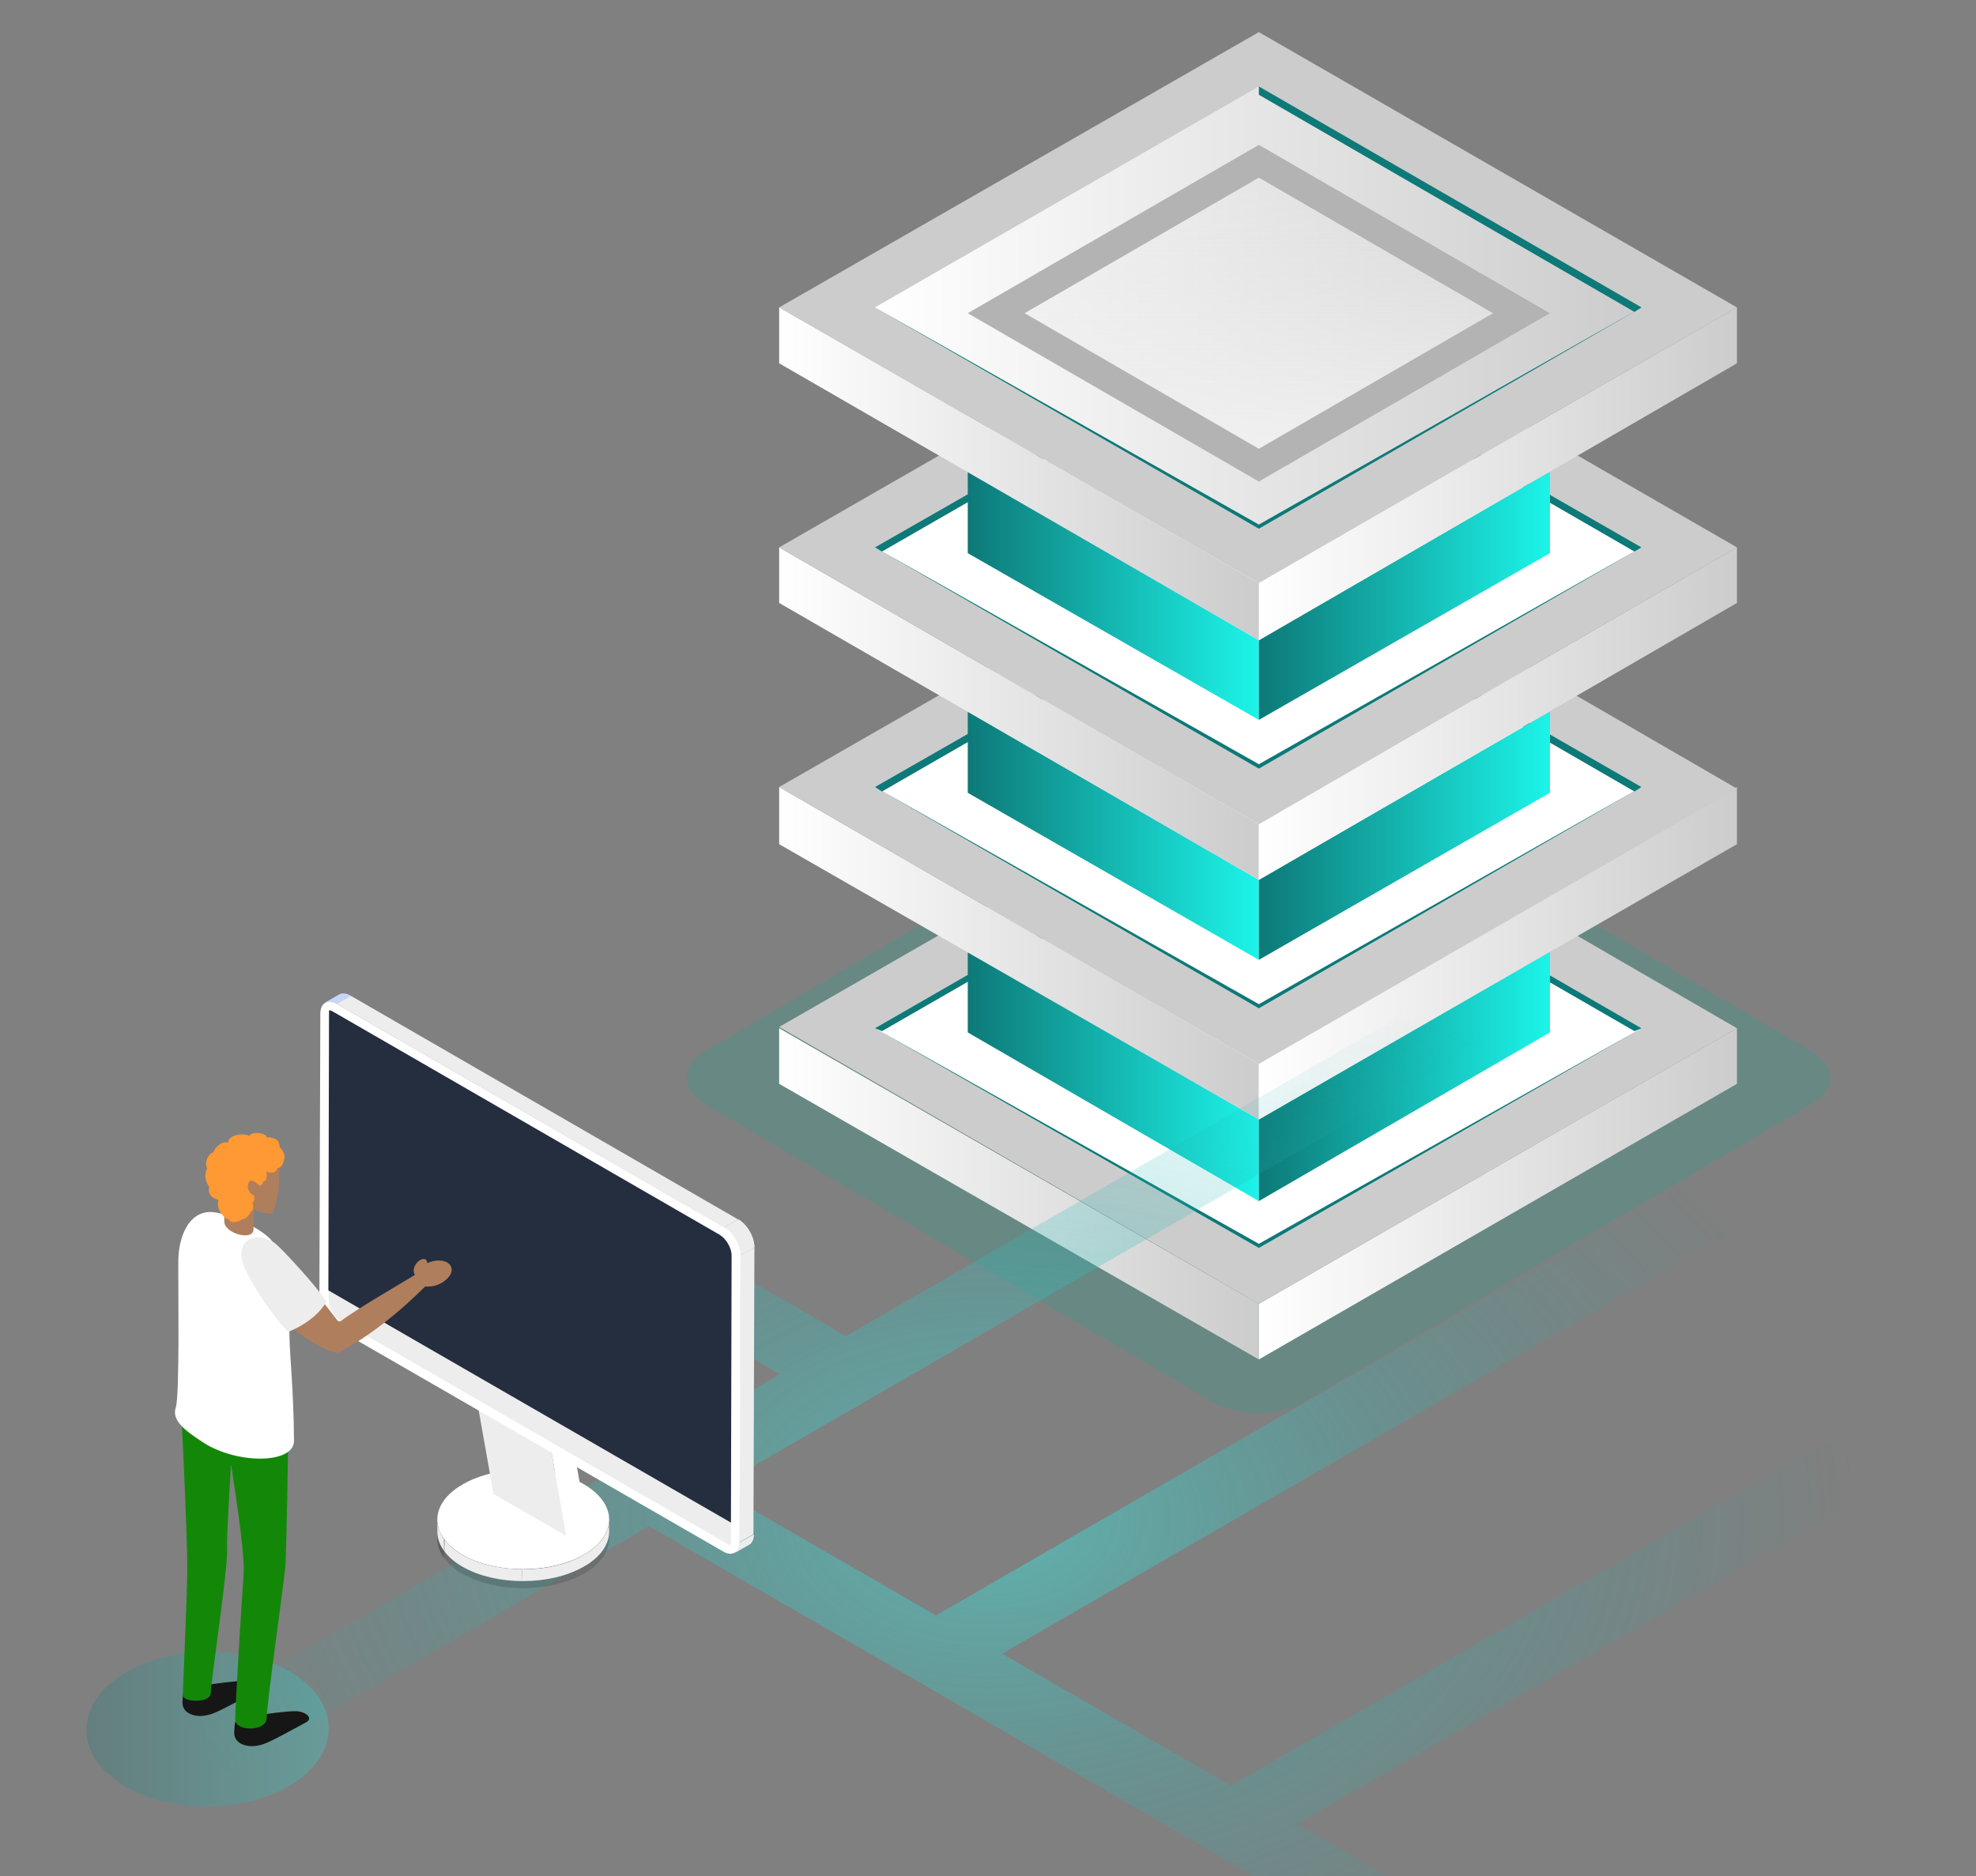 <svg xmlns="http://www.w3.org/2000/svg" xmlns:xlink="http://www.w3.org/1999/xlink" id="Layer_1" x="0px" y="0px" viewBox="0 0 615 584" style="enable-background:new 0 0 615 584;" xml:space="preserve"><rect x="0" y="0" width="615" height="584" fill="#808080" stroke="none"/><style type="text/css">	.st0{opacity:0.2;fill:#0BAA97;enable-background:new    ;}	.st1{fill:url(#SVGID_1_);}	.st2{fill:url(#SVGID_00000047024214650678717610000002555408071309853622_);}	.st3{fill:#CCCCCC;enable-background:new    ;}	.st4{fill:#FFFFFF;}	.st5{fill:#0D7978;}	.st6{fill:url(#SVGID_00000140726943796715085370000007410169117273131175_);}	.st7{fill:url(#SVGID_00000039819720445811096840000008880013000057520551_);}	.st8{fill:url(#SVGID_00000135668343146633174430000018230471341760886460_);}	.st9{fill:url(#SVGID_00000116204431555880241810000000466502585097174946_);}	.st10{fill:url(#SVGID_00000099620676916002317070000013762017477311533205_);}	.st11{fill:url(#SVGID_00000159449818612304066870000001407655011856613260_);}	.st12{fill:url(#SVGID_00000128445495127085992080000014486946161093267878_);}	.st13{fill:url(#SVGID_00000182495369447929506780000013748416578176299657_);}	.st14{fill:url(#SVGID_00000009566207653434569140000017726263421256930998_);}	.st15{fill:url(#SVGID_00000054236831370951277740000018234763757871906191_);}	.st16{fill:url(#SVGID_00000069383872415037640090000006666505010411711881_);}	.st17{fill:url(#SVGID_00000076579317508374142780000009132026999204389804_);}	.st18{fill:url(#SVGID_00000114064530713293826480000015777472288707953556_);}	.st19{fill:#B3B3B3;}	.st20{fill:url(#SVGID_00000002347130012934459490000000536898565880724664_);}	.st21{opacity:0.5;fill:url(#SVGID_00000103954457490059956940000014763362757531163022_);}	.st22{enable-background:new    ;}	.st23{opacity:0.17;}	.st24{fill:#10191B;}	.st25{clip-path:url(#SVGID_00000135658379615012249500000007522102217904476842_);enable-background:new    ;}	.st26{opacity:0.18;fill:#10191B;}	.st27{clip-path:url(#SVGID_00000031207171699451328340000016391049690702963588_);}	.st28{fill:#EDEDED;}	.st29{fill:#242A31;}	.st30{fill:#C6D5FA;}	.st31{clip-path:url(#SVGID_00000157277703087181695430000008848212566720143264_);enable-background:new    ;}	.st32{clip-path:url(#SVGID_00000068643175710366911610000006771625026351761842_);enable-background:new    ;}	.st33{clip-path:url(#SVGID_00000123427887753420660280000011419426615780057754_);}	.st34{fill:#252E3F;}	.st35{opacity:0.24;fill:url(#SVGID_00000134224083558104469230000006119539264334033591_);}	.st36{fill:#161616;}	.st37{fill:#138808;}	.st38{fill:#AF7E5D;}	.st39{fill:#FF9933;}</style><g>	<g>		<path class="st0" d="M219.4,343.7c-7.6-4.4-7.6-12,0-16.4l158.2-92.9c7.6-4.4,20.4-4.4,28,0l158.2,92.9c7.6,4.4,7.6,12,0,16.4   l-158.2,92.9c-7.6,4.4-20.4,4.4-28,0L219.4,343.7z"></path>		<g>							<linearGradient id="SVGID_1_" gradientUnits="userSpaceOnUse" x1="-110.687" y1="-467.697" x2="-71.969" y2="-467.697" gradientTransform="matrix(3.851 0 0 -3.851 668.823 -1429.634)">				<stop offset="0" style="stop-color:#FFFFFF"></stop>				<stop offset="1" style="stop-color:#CCCCCC"></stop>			</linearGradient>			<polygon class="st1" points="391.8,405.9 242.5,320.1 242.5,337.4 391.8,423.2    "></polygon>							<linearGradient id="SVGID_00000113334530035678722550000007571830788291153339_" gradientUnits="userSpaceOnUse" x1="-71.927" y1="-467.697" x2="-33.209" y2="-467.697" gradientTransform="matrix(3.851 0 0 -3.851 668.823 -1429.634)">				<stop offset="0" style="stop-color:#FFFFFF"></stop>				<stop offset="1" style="stop-color:#CCCCCC"></stop>			</linearGradient>			<polygon style="fill:url(#SVGID_00000113334530035678722550000007571830788291153339_);" points="391.8,423.2 540.6,337.4     540.6,320.1 391.8,405.9    "></polygon>			<polygon class="st3" points="540.6,320.1 391.8,233.9 242.5,319.7 391.8,405.9    "></polygon>			<polygon class="st4" points="510.9,320.1 391.8,251.3 272.3,320.1 391.8,388.5    "></polygon>			<polygon class="st5" points="391.8,387.2 272.3,320.1 391.8,388.5 510.9,320.1    "></polygon>			<polygon class="st5" points="391.8,251.3 272.3,320.1 274.5,321 391.8,253.5    "></polygon>			<polygon class="st5" points="391.8,251.3 391.8,253.5 508.7,321 510.9,320.1    "></polygon>							<linearGradient id="SVGID_00000103254815460854497040000000066863799372475568_" gradientUnits="userSpaceOnUse" x1="-95.498" y1="-458.18" x2="-71.965" y2="-458.18" gradientTransform="matrix(3.851 0 0 -3.851 668.823 -1429.634)">				<stop offset="0" style="stop-color:#0D7978"></stop>				<stop offset="1" style="stop-color:#1CF4E9"></stop>			</linearGradient>			<polygon style="fill:url(#SVGID_00000103254815460854497040000000066863799372475568_);" points="391.8,348.5 301.2,296.1     301.2,321.4 391.8,373.9    "></polygon>							<linearGradient id="SVGID_00000175293388456382418730000008996651667132501672_" gradientUnits="userSpaceOnUse" x1="-71.927" y1="-458.18" x2="-48.393" y2="-458.18" gradientTransform="matrix(3.851 0 0 -3.851 668.823 -1429.634)">				<stop offset="0" style="stop-color:#0D7978"></stop>				<stop offset="1" style="stop-color:#1CF4E9"></stop>			</linearGradient>			<polygon style="fill:url(#SVGID_00000175293388456382418730000008996651667132501672_);" points="482.4,321.4 391.8,373.9     391.8,348.5 482.4,296.1    "></polygon>		</g>		<g>							<linearGradient id="SVGID_00000010268320293465839020000007624864367190358159_" gradientUnits="userSpaceOnUse" x1="-110.687" y1="-448.259" x2="-71.969" y2="-448.259" gradientTransform="matrix(3.851 0 0 -3.851 668.823 -1429.634)">				<stop offset="0" style="stop-color:#FFFFFF"></stop>				<stop offset="1" style="stop-color:#CCCCCC"></stop>			</linearGradient>			<polygon style="fill:url(#SVGID_00000010268320293465839020000007624864367190358159_);" points="391.8,331.2 242.5,245     242.5,262.8 391.8,348.5    "></polygon>							<linearGradient id="SVGID_00000137821931680882002890000013558120846368102563_" gradientUnits="userSpaceOnUse" x1="-71.927" y1="-448.259" x2="-33.209" y2="-448.259" gradientTransform="matrix(3.851 0 0 -3.851 668.823 -1429.634)">				<stop offset="0" style="stop-color:#FFFFFF"></stop>				<stop offset="1" style="stop-color:#CCCCCC"></stop>			</linearGradient>			<polygon style="fill:url(#SVGID_00000137821931680882002890000013558120846368102563_);" points="391.8,348.5 540.6,262.8     540.6,245 391.8,331.2    "></polygon>			<polygon class="st3" points="540.6,245.5 391.8,159.3 242.5,245 391.8,331.2    "></polygon>			<polygon class="st4" points="510.9,245 391.8,176.6 272.3,245 391.8,313.9    "></polygon>			<polygon class="st5" points="391.8,312.6 272.3,245 391.8,313.9 510.9,245    "></polygon>			<polygon class="st5" points="391.8,176.6 272.3,245 274.5,246.4 391.8,178.8    "></polygon>			<polygon class="st5" points="391.8,176.6 391.8,178.8 508.7,246.4 510.9,245    "></polygon>							<linearGradient id="SVGID_00000042722446394370906480000000069330984570224281_" gradientUnits="userSpaceOnUse" x1="-95.498" y1="-438.742" x2="-71.965" y2="-438.742" gradientTransform="matrix(3.851 0 0 -3.851 668.823 -1429.634)">				<stop offset="0" style="stop-color:#0D7978"></stop>				<stop offset="1" style="stop-color:#1CF4E9"></stop>			</linearGradient>			<polygon style="fill:url(#SVGID_00000042722446394370906480000000069330984570224281_);" points="391.8,273.9 301.2,221.5     301.2,246.8 391.8,298.8    "></polygon>							<linearGradient id="SVGID_00000068654416330440642050000003804925492753493183_" gradientUnits="userSpaceOnUse" x1="-71.927" y1="-438.742" x2="-48.393" y2="-438.742" gradientTransform="matrix(3.851 0 0 -3.851 668.823 -1429.634)">				<stop offset="0" style="stop-color:#0D7978"></stop>				<stop offset="1" style="stop-color:#1CF4E9"></stop>			</linearGradient>			<polygon style="fill:url(#SVGID_00000068654416330440642050000003804925492753493183_);" points="482.4,246.8 391.8,298.8     391.8,273.9 482.4,221.5    "></polygon>		</g>		<g>							<linearGradient id="SVGID_00000027602069321406672980000004908957394949515691_" gradientUnits="userSpaceOnUse" x1="-110.687" y1="-428.878" x2="-71.969" y2="-428.878" gradientTransform="matrix(3.851 0 0 -3.851 668.823 -1429.634)">				<stop offset="0" style="stop-color:#FFFFFF"></stop>				<stop offset="1" style="stop-color:#CCCCCC"></stop>			</linearGradient>			<polygon style="fill:url(#SVGID_00000027602069321406672980000004908957394949515691_);" points="391.8,256.6 242.5,170.4     242.5,187.7 391.8,273.9    "></polygon>							<linearGradient id="SVGID_00000120538260678994333060000005680553054147592079_" gradientUnits="userSpaceOnUse" x1="-71.927" y1="-428.878" x2="-33.209" y2="-428.878" gradientTransform="matrix(3.851 0 0 -3.851 668.823 -1429.634)">				<stop offset="0" style="stop-color:#FFFFFF"></stop>				<stop offset="1" style="stop-color:#CCCCCC"></stop>			</linearGradient>			<polygon style="fill:url(#SVGID_00000120538260678994333060000005680553054147592079_);" points="391.8,273.9 540.6,187.7     540.6,170.4 391.8,256.6    "></polygon>			<polygon class="st3" points="540.6,170.4 391.8,84.6 242.5,170.4 391.8,256.6    "></polygon>			<polygon class="st4" points="510.9,170.4 391.8,102 272.3,170.4 391.8,239.3    "></polygon>			<polygon class="st5" points="391.8,237.9 272.3,170.4 391.8,239.3 510.9,170.4    "></polygon>			<polygon class="st5" points="391.8,102 272.3,170.4 274.5,171.7 391.8,104.2    "></polygon>			<polygon class="st5" points="391.8,102 391.8,104.2 508.7,171.7 510.9,170.4    "></polygon>							<linearGradient id="SVGID_00000117638935920600993010000013855899713056709306_" gradientUnits="userSpaceOnUse" x1="301.169" y1="185.495" x2="391.804" y2="185.495">				<stop offset="0" style="stop-color:#0D7978"></stop>				<stop offset="1" style="stop-color:#1CF4E9"></stop>			</linearGradient>			<polygon style="fill:url(#SVGID_00000117638935920600993010000013855899713056709306_);" points="391.8,199.3 301.2,146.8     301.2,172.2 391.8,224.1    "></polygon>							<linearGradient id="SVGID_00000021096173184223319370000002903950171404976020_" gradientUnits="userSpaceOnUse" x1="391.804" y1="185.495" x2="482.44" y2="185.495">				<stop offset="0" style="stop-color:#0D7978"></stop>				<stop offset="1" style="stop-color:#1CF4E9"></stop>			</linearGradient>			<polygon style="fill:url(#SVGID_00000021096173184223319370000002903950171404976020_);" points="482.4,172.2 391.8,224.1     391.8,199.3 482.4,146.8    "></polygon>		</g>					<linearGradient id="SVGID_00000053507876023520077040000003040742369049952401_" gradientUnits="userSpaceOnUse" x1="-71.927" y1="-409.498" x2="-33.209" y2="-409.498" gradientTransform="matrix(3.851 0 0 -3.851 668.823 -1429.634)">			<stop offset="0" style="stop-color:#FFFFFF"></stop>			<stop offset="1" style="stop-color:#CCCCCC"></stop>		</linearGradient>		<polygon style="fill:url(#SVGID_00000053507876023520077040000003040742369049952401_);" points="391.8,199.3 540.6,113.1    540.6,95.7 391.8,181.5   "></polygon>		<polygon class="st3" points="540.6,95.7 391.8,10 242.5,95.7 391.8,181.5   "></polygon>					<linearGradient id="SVGID_00000027590099242758098160000007584959989458589314_" gradientUnits="userSpaceOnUse" x1="272.29" y1="720.252" x2="510.875" y2="720.252" gradientTransform="matrix(1 0 0 -1 0 816)">			<stop offset="0" style="stop-color:#FFFFFF"></stop>			<stop offset="1" style="stop-color:#CCCCCC"></stop>		</linearGradient>		<polygon style="fill:url(#SVGID_00000027590099242758098160000007584959989458589314_);" points="510.9,95.7 391.8,26.9    272.3,95.7 391.8,164.6   "></polygon>		<polygon class="st5" points="391.8,163.3 272.3,95.7 391.8,164.6 510.9,95.7   "></polygon>		<polygon class="st5" points="391.8,26.9 391.8,29.5 508.7,97.1 510.9,95.7   "></polygon>					<linearGradient id="SVGID_00000108292019263078709340000009432135596578541759_" gradientUnits="userSpaceOnUse" x1="-71.927" y1="-410.017" x2="-71.927" y2="-382.879" gradientTransform="matrix(3.851 0 0 -3.851 668.823 -1429.634)">			<stop offset="0" style="stop-color:#F2F2F2"></stop>			<stop offset="1" style="stop-color:#E6E6E6;stop-opacity:0"></stop>		</linearGradient>		<polygon style="fill:url(#SVGID_00000108292019263078709340000009432135596578541759_);" points="301.2,97.5 391.8,149.5    482.4,97.5 482.4,97.5 391.8,45.1   "></polygon>		<g>			<path class="st19" d="M391.8,55.3l72.9,42.2l-72.9,42.2l-72.9-42.2L391.8,55.3 M391.8,45.1l-90.6,52.4l90.6,52.4l90.6-52.4l0,0    L391.8,45.1L391.8,45.1z"></path>		</g>	</g>			<linearGradient id="SVGID_00000033360677377503851750000008697371454287154054_" gradientUnits="userSpaceOnUse" x1="-110.687" y1="-409.498" x2="-71.969" y2="-409.498" gradientTransform="matrix(3.851 0 0 -3.851 668.823 -1429.634)">		<stop offset="0" style="stop-color:#FFFFFF"></stop>		<stop offset="1" style="stop-color:#CCCCCC"></stop>	</linearGradient>	<polygon style="fill:url(#SVGID_00000033360677377503851750000008697371454287154054_);" points="391.8,181.5 242.5,95.7   242.5,113.1 391.8,199.3  "></polygon></g><radialGradient id="SVGID_00000026867453098945474600000008485643598898714536_" cx="307.5" cy="4516.243" r="328.243" gradientTransform="matrix(1 0 0 0.671 0 -2557.371)" gradientUnits="userSpaceOnUse">	<stop offset="0" style="stop-color:#42E8E0"></stop>	<stop offset="0.14" style="stop-color:#39D7D1;stop-opacity:0.83"></stop>	<stop offset="0.401" style="stop-color:#2ABDBA;stop-opacity:0.512"></stop>	<stop offset="0.637" style="stop-color:#21AEAC;stop-opacity:0.226"></stop>	<stop offset="0.823" style="stop-color:#1EA8A7;stop-opacity:0"></stop></radialGradient><polygon style="opacity:0.5;fill:url(#SVGID_00000026867453098945474600000008485643598898714536_);" points="613.5,446.7  592.9,434.8 383.1,555.9 311.9,514.8 569,366.3 548.4,354.4 291.3,502.9 222.6,463.2 267.2,437.5 284,427.8 284,427.8 479.7,314.8  459.1,302.9 263.3,415.9 22.1,276.6 1.5,288.5 242.7,427.8 35.2,548.3 55.9,560.2 202,475.1 272.3,515.7 291.3,526.7 291.3,526.7  544.5,673.6 565.1,661.7 403.7,567.8 "></polygon><g>	<g>		<g>			<g class="st22">				<g class="st22">					<g class="st23">						<path id="SVGID_18_" class="st24" d="M136.1,475.3l0,3.7c0,3.9,2.6,7.9,7.8,10.9c10.4,6,27.3,6,37.8,0c5.3-3,7.9-7,7.9-11       l0-3.7c0,4-2.6,8-7.9,11c-10.5,6-27.4,6-37.8,0C138.7,483.2,136.2,479.3,136.1,475.3z"></path>					</g>					<g>						<g>							<defs>								<path id="SVGID_117_" d="M136.1,475.3l0,3.7c0,3.9,2.6,7.9,7.8,10.9c10.4,6,27.3,6,37.8,0c5.3-3,7.9-7,7.9-11l0-3.7         c0,4-2.6,8-7.9,11c-10.5,6-27.4,6-37.8,0C138.7,483.2,136.2,479.3,136.1,475.3z"></path>							</defs>							<clipPath id="SVGID_00000079487255909942457160000017690960182660118194_">								<use xlink:href="#SVGID_117_" style="overflow:visible;"></use>							</clipPath>							<g style="clip-path:url(#SVGID_00000079487255909942457160000017690960182660118194_);enable-background:new    ;">								<path class="st26" d="M136.1,475.3l0,3.7c0,2.1,0.7,4.1,2.1,6l0-3.7C136.9,479.4,136.2,477.4,136.1,475.3L136.1,475.3z"></path>							</g>						</g>					</g>				</g>				<g>					<path class="st24" d="M144,464.3c-10.5,6-10.5,15.8-0.1,21.9c10.4,6,27.3,6,37.8,0c10.5-6,10.5-15.8,0.1-21.9      C171.4,458.3,154.5,458.3,144,464.3z"></path>				</g>			</g>		</g>		<g>			<g class="st22">				<g class="st22">					<g>						<g>							<defs>								<path id="SVGID_119_" d="M136.1,473.1l0,3.7c0,3.9,2.6,7.9,7.8,10.9c10.4,6,27.3,6,37.8,0c5.3-3,7.9-7,7.9-11l0-3.7         c0,4-2.6,8-7.9,11c-10.5,6-27.4,6-37.8,0C138.7,481,136.2,477,136.1,473.1z"></path>							</defs>							<clipPath id="SVGID_00000056399155738408401850000005036337106535014790_">								<use xlink:href="#SVGID_119_" style="overflow:visible;"></use>							</clipPath>							<g style="clip-path:url(#SVGID_00000056399155738408401850000005036337106535014790_);">								<path class="st28" d="M136.1,473.1l0,3.7c0,2.1,0.7,4.1,2.1,6l0-3.7C136.9,477.2,136.2,475.2,136.1,473.1L136.1,473.1z"></path>								<path class="st28" d="M138.3,479.2l0,3.7c1.3,1.8,3.2,3.4,5.6,4.8c5.1,3,11.8,4.5,18.5,4.5l0-3.7         c-6.7-0.1-13.4-1.6-18.5-4.5C141.5,482.5,139.6,480.9,138.3,479.2L138.3,479.2z"></path>								<path class="st28" d="M162.4,488.5l0,3.7c7,0.1,14-1.4,19.3-4.5c5.3-3,7.9-7,7.9-11l0-3.7c0,4-2.6,8-7.9,11         C176.4,487.1,169.3,488.6,162.4,488.5L162.4,488.5z"></path>							</g>						</g>					</g>				</g>				<g>					<path class="st4" d="M144,462.1c-10.5,6-10.5,15.8-0.1,21.9c10.4,6,27.3,6,37.8,0c10.5-6,10.5-15.8,0.1-21.9      C171.4,456,154.5,456,144,462.1z"></path>				</g>			</g>		</g>		<g>			<g class="st22">				<g>					<polygon class="st4" points="176.2,478.1 182.7,474.4 174.7,429.3 168.3,433      "></polygon>				</g>				<g>					<polygon class="st29" points="168.3,433 174.7,429.3 152,416.2 145.6,419.9      "></polygon>				</g>				<g>					<polygon class="st28" points="145.6,419.9 153.6,465.1 176.2,478.1 168.3,433      "></polygon>				</g>			</g>		</g>		<g>			<g class="st22">				<g class="st22">					<g>						<path id="SVGID_22_" class="st30" d="M105.6,309.6l-4.4,2.5c0.9-0.5,2.2-0.5,3.6,0.4l4.4-2.5       C107.8,309.2,106.5,309.1,105.6,309.6z"></path>					</g>					<g>						<g>							<defs>								<path id="SVGID_121_" d="M105.6,309.6l-4.4,2.5c0.9-0.5,2.2-0.5,3.6,0.4l4.4-2.5C107.8,309.2,106.5,309.1,105.6,309.6z"></path>							</defs>							<clipPath id="SVGID_00000083767756484858957320000010104201510248092568_">								<use xlink:href="#SVGID_121_" style="overflow:visible;"></use>							</clipPath>							<g style="clip-path:url(#SVGID_00000083767756484858957320000010104201510248092568_);enable-background:new    ;">								<path class="st30" d="M104.8,312.5l4.4-2.5c-1.4-0.8-2.7-0.9-3.6-0.4l-4.4,2.5C102.1,311.6,103.4,311.7,104.8,312.5         L104.8,312.5z"></path>							</g>						</g>					</g>				</g>				<g class="st22">					<g>						<path id="SVGID_24_" class="st30" d="M228.7,483.4l4.4-2.5c0.9-0.5,1.5-1.6,1.5-3.2l-4.4,2.5       C230.1,481.7,229.6,482.8,228.7,483.4z"></path>					</g>					<g>						<g>							<defs>								<path id="SVGID_123_" d="M228.7,483.4l4.4-2.5c0.9-0.5,1.5-1.6,1.5-3.2l-4.4,2.5C230.1,481.7,229.6,482.8,228.7,483.4z"></path>							</defs>							<clipPath id="SVGID_00000032644156813456997270000007783109076613283752_">								<use xlink:href="#SVGID_123_" style="overflow:visible;"></use>							</clipPath>							<g style="clip-path:url(#SVGID_00000032644156813456997270000007783109076613283752_);enable-background:new    ;">								<path class="st28" d="M228.7,483.4l4.4-2.5c0.9-0.5,1.5-1.6,1.5-3.2l-4.4,2.5C230.1,481.7,229.6,482.8,228.7,483.4         L228.7,483.4z"></path>							</g>						</g>					</g>				</g>				<g>					<polygon class="st28" points="230.1,480.1 234.5,477.6 234.8,388.3 230.4,390.8      "></polygon>				</g>				<g>					<polygon class="st28" points="225.4,382.1 229.7,379.6 109.2,310 104.8,312.5      "></polygon>				</g>				<g class="st22">					<g>						<path id="SVGID_26_" class="st30" d="M230.4,390.8l4.4-2.5c0-3.2-2.2-7.1-5-8.7l-4.4,2.5C228.2,383.7,230.4,387.6,230.4,390.8       z"></path>					</g>					<g>						<g>							<defs>								<path id="SVGID_125_" d="M230.4,390.8l4.4-2.5c0-3.2-2.2-7.1-5-8.7l-4.4,2.5C228.2,383.7,230.4,387.6,230.4,390.8z"></path>							</defs>							<clipPath id="SVGID_00000134930076356014861770000013506366146288324242_">								<use xlink:href="#SVGID_125_" style="overflow:visible;"></use>							</clipPath>							<g style="clip-path:url(#SVGID_00000134930076356014861770000013506366146288324242_);">								<path class="st28" d="M230.4,390.8l4.4-2.5c0-3.2-2.2-7.1-5-8.7l-4.4,2.5C228.2,383.7,230.4,387.6,230.4,390.8L230.4,390.8z         "></path>							</g>						</g>					</g>				</g>				<path class="st4" d="M104.8,312.5c-2.8-1.6-5-0.3-5.1,2.9l-0.3,89.3c0,3.2,2.2,7.1,5,8.7L225.1,483c2.8,1.6,5,0.3,5.1-2.9     l0.3-89.3c0-3.2-2.2-7.1-5-8.7L104.8,312.5z"></path>			</g>		</g>		<g>			<path class="st28" d="M227.5,474l0,6.1c0,0.5-0.1,0.8-0.1,0.9c-0.1,0-0.4-0.1-0.9-0.3l-120.5-69.6c-2-1.1-3.7-4.1-3.7-6.4l0-3    L227.5,474z"></path>			<path class="st34" d="M102.2,401.7L227.5,474l0-2l0.2-81.2c0-2.3-1.7-5.2-3.7-6.4l-119.7-69.1l-0.9-0.5c-0.5-0.3-0.7-0.3-0.9-0.3    c-0.1,0.1-0.1,0.4-0.1,0.9L102.2,401.7z"></path>		</g>	</g></g><g>			<linearGradient id="SVGID_00000183962461649281221610000016265886525671147176_" gradientUnits="userSpaceOnUse" x1="26.874" y1="538.285" x2="102.328" y2="538.285">		<stop offset="0" style="stop-color:#0D7978"></stop>		<stop offset="1" style="stop-color:#1CF4E9"></stop>	</linearGradient>	<path style="opacity:0.24;fill:url(#SVGID_00000183962461649281221610000016265886525671147176_);" d="M102.3,537.9  c0.2,13.3-16.6,24.3-37.4,24.5S27,552,26.9,538.7c-0.2-13.3,16.6-24.3,37.4-24.5C85.2,513.9,102.2,524.5,102.3,537.9z"></path>	<path class="st36" d="M65.9,524.3c0,0,7.4-1.1,10.3-1c2.6,0.1,5.5,2.1,2.9,3.5c-3.4,1.9-9.2,5.1-12.3,6.4c-1.6,0.7-4.4,1.4-6.7,0.7  c-2.3-0.7-3.4-2.1-3.3-4.2c0.1-2.3,0.3-4.2,1.3-5c1-0.7,3.1-0.3,3.1-0.3L65.9,524.3z"></path>	<path class="st36" d="M82,533.7c0,0,7.4-1.1,10.3-1c2.6,0.1,5.5,2.1,2.9,3.5c-3.4,1.8-9.2,5.1-12.3,6.4c-1.6,0.7-4.4,1.4-6.7,0.7  c-2.3-0.7-3.4-2.1-3.3-4.2c0.1-2.3,0.3-4.2,1.3-5c1-0.7,3.1-0.3,3.1-0.3L82,533.7z"></path>	<path class="st37" d="M89.7,442.2c-0.1-2.7-18.9-7.1-20.4-4.1l-13.2-4.9c0,0,2.3,44.8,2.2,56.1c-0.2,11.3-1.4,36.1-1.4,38.4  c0,2.3,8.7,2.6,8.7-0.7c0-3.3,5.3-38.2,5.1-44.7c-0.2-3.6,0.6-15.9,1.2-26.5c2.1,13.5,4.4,29.4,3.9,34.6  c-0.6,7.8-2.6,41.1-2.6,44.9c0,3.8,9.8,3.8,9.8-0.5c0-4.4,5.4-42.1,5.8-47C89.2,482.9,89.8,445.1,89.7,442.2z"></path>	<path class="st4" d="M83.8,385.4c-4-3.9-13.9-8.1-18.3-8.1c-7,0-9.9,8-10,15c-0.1,7,0.5,42-0.8,45.9c-1.3,3.9,2.7,7.1,8.8,11  c10.5,6.7,28.5,6.6,28-1c-0.1-15-1.3-26-1.4-32C89.8,409.5,91.4,392.7,83.8,385.4z"></path>	<path class="st38" d="M86.1,359.3c-1.6-2.1-4.4-1.8-4.9-2.2c-2.6-1.5-6.3,0.2-8,2c-0.8,0.8-1.5,3.1-1.7,5.7h-1.7v7.6  c0,0,0,6.3,0,7.8c0,3.9,9.1,6.2,9.1,2.5c0-0.6,0-3.4,0-6.6c1.4,1.1,1.4,1.3,5.6,1.8C87.1,375.2,87.5,361.1,86.1,359.3z"></path>	<path class="st38" d="M140.4,394.4c-0.7-1.9-3.8-2.6-6.9-1.4c-0.2,0.1-0.3,0.1-0.5,0.2c-0.1-0.5-0.2-0.9-0.5-1.1  c-0.8-0.5-2.2,0.1-3.1,1.5c-0.8,1.2-0.8,2.5-0.3,3.2c0,0,0,0.1,0,0.1c-4.9,3-18.4,10.8-22.8,14.2c-0.4,0.4-1.1,0.3-1.4-0.2  l-9.2-11.9c0,0-15.5-2.6-10.7,6.9c4.7,9.3,18.7,16,20.4,15.1c12.9-6.5,24.8-18.4,26.9-20.5c1.1,0.1,2.4,0,3.8-0.5  C139.2,398.8,141.2,396.3,140.4,394.4z"></path>	<path class="st28" d="M75.1,390.2c-0.5,6.1,12.8,23.1,14.6,24.4c0,0,8.3-3,11.9-9.4c-2.9-4.6-13.4-16-15.8-18  C83.4,385.2,75.7,383,75.1,390.2z"></path>	<path class="st39" d="M71.2,379.6c-1.4-0.2-4.1-3.2-3.2-6.1c-1.9-0.4-3.4-1.6-2.9-4.1c0,0-2.2-2.6-0.6-5.7c-0.9-1.4,0-4.5,2-5  c0-1,2.4-3.7,4.5-3c0.1-2.6,5-3,6.6-2.1c1-1.7,5.7-0.7,5.4,0.5c0,0,4.2-0.5,4,3c0.9,0.9,2.1,2.4,1.3,4.2c0,0-0.1,2-2,2.4  c-0.5,1.5-1.6,1.6-3.4,1c0,0,0.6,3-1,3.1c0,0,0,1.2-1.2,1.3c0,0-2.5-2.8-3.3-0.9c-0.9,2,0.6,3.6,1.7,4c0,0,0.3,1.8-0.6,2.2  c0,0,1,2.1-0.5,2.8c0,0-1,2.4-2.5,2.3C75.4,379.6,72.3,381.6,71.2,379.6z"></path></g></svg>